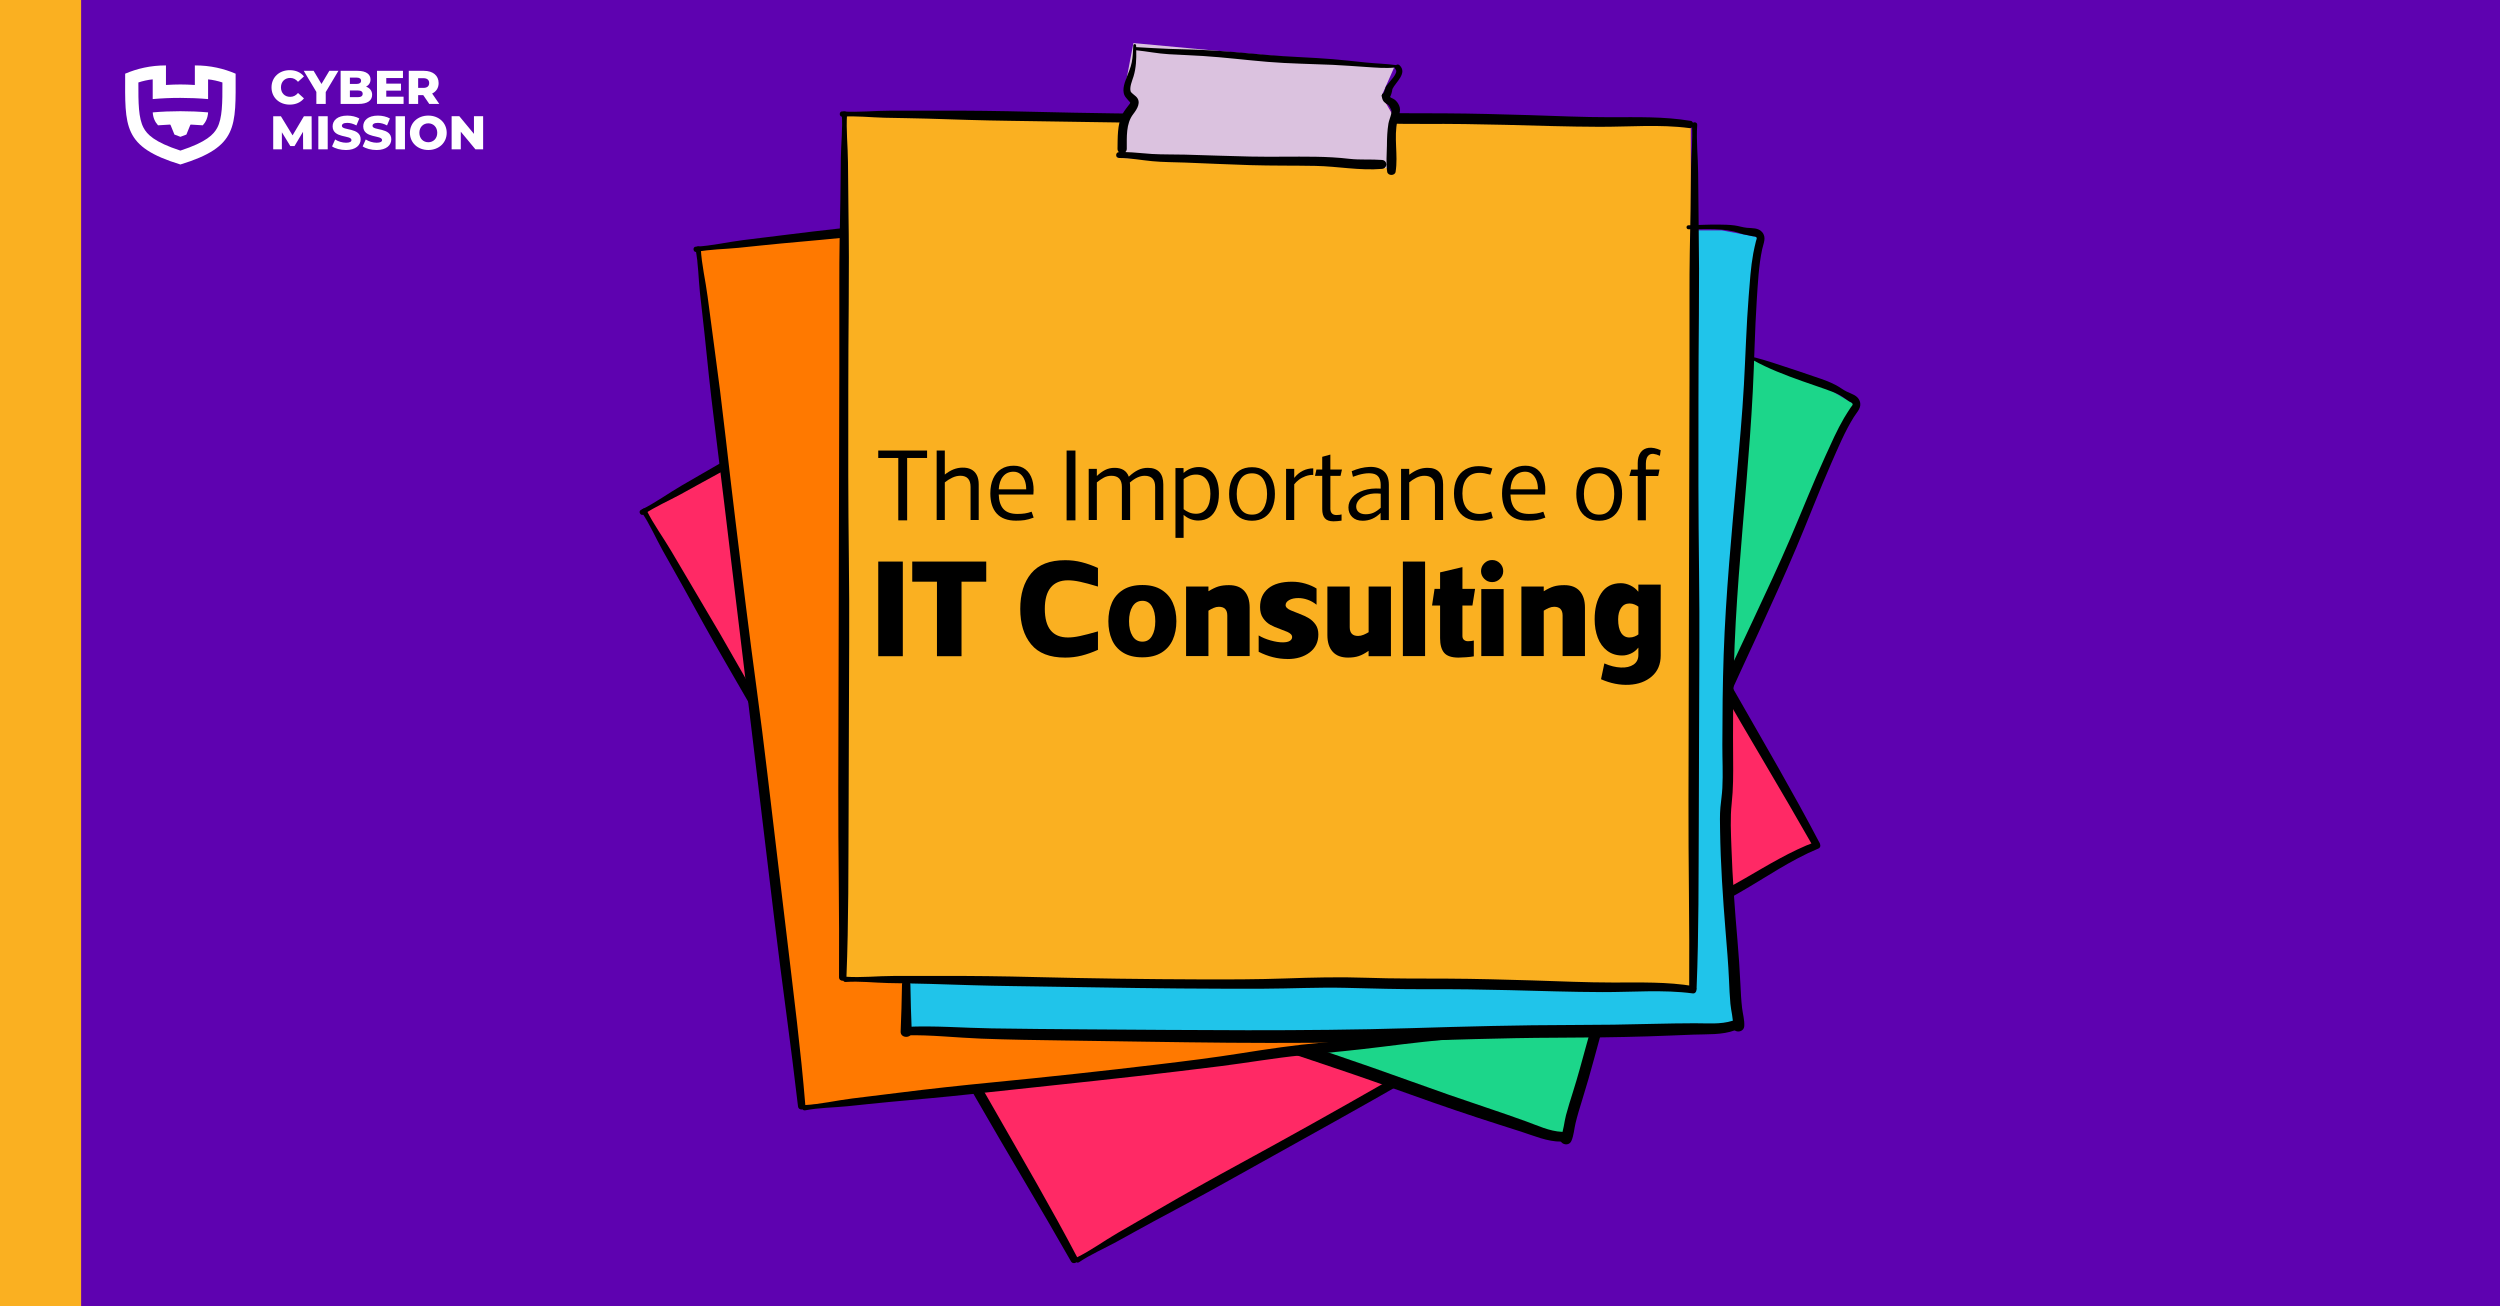 <?xml version="1.0" encoding="UTF-8"?>
<svg id="Layer_4" xmlns="http://www.w3.org/2000/svg" viewBox="0 0 1200 627">
  <defs>
    <style>
      .cls-1 {
        fill: #ff2965;
      }

      .cls-2 {
        fill: #fab021;
      }

      .cls-3 {
        fill: #fff;
      }

      .cls-4 {
        fill: #ff7900;
      }

      .cls-5 {
        fill: #dbc2df;
      }

      .cls-6 {
        fill: #5e02b0;
      }

      .cls-7 {
        fill: #1cd68a;
      }

      .cls-8 {
        fill: #20c4ea;
      }
    </style>
  </defs>
  <rect class="cls-6" y="0" width="1200" height="627"/>
  <g>
    <g>
      <polygon class="cls-1" points="308.75 246.36 516.56 604.09 872.15 405.8 663.51 46.64 308.75 246.36 308.75 246.36"/>
      <path d="M871.56,404.02c-12.16,4.55-23.12,11.32-34.31,17.78-11.29,6.52-22.91,12.49-34.38,18.67-11.84,6.38-23.68,12.77-35.37,19.44-11.27,6.43-22.41,13.01-33.88,19.09-11.62,6.16-22.73,12.97-33.87,19.94-11.28,7.06-22.8,13.73-34.34,20.35-23.22,13.31-46.59,26.37-70.09,39.17-13.21,7.19-26.32,14.51-39.32,22.08-6.49,3.78-13.01,7.53-19.52,11.28-6.67,3.85-12.9,8.49-19.82,11.86-1.47.72-.09,3.11,1.27,2.19,5.65-3.81,11.91-6.47,17.88-9.73,5.96-3.25,11.85-6.6,17.83-9.81,11.63-6.24,23.3-12.43,34.81-18.89,23.34-13.1,46.81-25.96,70.1-39.15,11.64-6.6,23.26-13.25,34.83-19.98,11.3-6.57,22.25-13.71,33.73-19.96,11.46-6.25,22.94-12.41,34.21-19,11.37-6.65,22.87-13.06,34.44-19.36,13.09-7.12,26.24-14.13,39.17-21.53,12.57-7.2,24.51-15.62,37.95-21.18,1.84-.76.54-3.98-1.34-3.27h0Z"/>
      <path d="M662.54,45.1c-12.15,4.55-23.12,11.32-34.31,17.79-11.29,6.52-22.91,12.49-34.38,18.67-11.84,6.38-23.68,12.77-35.37,19.44-11.27,6.43-22.41,13.01-33.88,19.09-11.62,6.16-22.73,12.97-33.87,19.94-11.28,7.06-22.8,13.73-34.34,20.35-23.22,13.31-46.59,26.37-70.09,39.17-13.21,7.19-26.32,14.51-39.32,22.08-6.49,3.78-13.01,7.53-19.52,11.28-6.67,3.85-12.9,8.49-19.82,11.86-1.47.72-.09,3.11,1.27,2.19,5.65-3.81,11.91-6.47,17.88-9.73,5.96-3.25,11.85-6.6,17.83-9.81,11.63-6.24,23.3-12.43,34.81-18.89,23.34-13.1,46.81-25.96,70.1-39.15,11.64-6.6,23.26-13.25,34.83-19.98,11.3-6.57,22.25-13.71,33.73-19.96,11.46-6.25,22.94-12.41,34.21-19,11.37-6.65,22.87-13.06,34.44-19.36,13.09-7.12,26.24-14.13,39.17-21.53,12.57-7.2,24.51-15.62,37.95-21.18,1.84-.76.54-3.98-1.34-3.27h0Z"/>
      <path d="M873.14,404.12c-12.44-23.73-26.03-46.89-39.3-70.16-13.22-23.2-26.62-46.29-39.81-69.5-13.3-23.39-27.29-46.39-40.74-69.69-13.6-23.55-27.23-47.08-40.6-70.76-7.41-13.12-14.97-26.14-22.71-39.08-3.96-6.62-7.87-13.28-11.77-19.94-3.91-6.66-8.57-12.89-11.96-19.83-.72-1.47-3.11-.09-2.19,1.27,3.91,5.81,6.68,12.25,10.08,18.37,3.21,5.78,6.53,11.5,9.73,17.3,6.57,11.91,13.11,23.83,19.94,35.58,13.67,23.5,27.15,47.12,40.7,70.7,26.73,46.49,53.45,92.99,80.12,139.52,14.96,26.1,30.58,51.84,45.43,78,1.14,2,4.15.24,3.09-1.78h0Z"/>
      <path d="M517.14,603.66c-12.44-23.73-26.03-46.89-39.3-70.16-13.22-23.2-26.62-46.29-39.81-69.5-13.3-23.39-27.29-46.39-40.74-69.69-13.6-23.55-27.23-47.08-40.6-70.76-7.41-13.12-14.97-26.14-22.71-39.08-3.96-6.62-7.87-13.28-11.77-19.94-3.91-6.66-8.57-12.89-11.96-19.83-.72-1.47-3.11-.09-2.19,1.27,3.91,5.81,6.68,12.25,10.08,18.37,3.21,5.78,6.53,11.5,9.73,17.3,6.56,11.91,13.11,23.83,19.94,35.58,13.67,23.51,27.15,47.13,40.7,70.7,26.73,46.49,53.45,92.99,80.12,139.52,14.96,26.1,30.58,51.84,45.43,78,1.14,2,4.15.24,3.09-1.78h0Z"/>
    </g>
    <g>
      <path class="cls-7" d="M375.27,410.6L522.79,56.91l351.96,128.1,15.46,9.15-16.93,38.45-53.01,119.83-36.83,89.91-13.3,33.32-17.13,71.25s-361.48-124.52-377.73-136.31h0Z"/>
      <path d="M841.53,172.87c13.65,7.82,35.56,13.58,40.94,16.46,1.96,1.05,2.59,1.59,5.03,3.29.61.42,1.68.5,1.78,1.51.03.33-.67,1.06-.84,1.32-1.11,1.71-2.24,3.39-3.27,5.15-3.45,5.88-6.19,12.2-9.02,18.39-5.93,12.97-11.15,26.25-16.77,39.35-5.64,13.15-11.73,26.11-17.8,39.07-12.27,26.23-24.79,52.44-35.63,79.3-5.4,13.38-10.42,26.9-15.39,40.44-2.38,6.49-4.41,13.16-7.1,19.52-1.22,2.88-2.75,5.61-4.07,8.44-1.57,3.35-2.72,6.88-3.93,10.38-5.29,15.24-9.78,30.74-14.05,46.3-2.07,7.53-4.08,15.06-6.44,22.51-1.15,3.64-2.31,7.29-3.29,10.99-.9,3.4-1.11,7.26-2.5,10.48-1.39,3.21,3.72,5.06,5.1,1.86,1.16-2.7,1.3-5.66,1.98-8.49.89-3.71,2.01-7.35,3.14-10.99,2.1-6.74,4.04-13.5,5.88-20.32,3.87-14.35,7.89-28.66,12.5-42.79,2.19-6.7,4.25-13.56,7.37-19.9,3.15-6.4,5.5-12.91,7.87-19.62,4.87-13.75,9.97-27.44,15.3-41.03,10.84-27.65,23.64-54.46,36.02-81.44,6.12-13.33,12.19-26.69,17.91-40.2,5.7-13.46,10.89-27.13,16.77-40.51,3.3-7.49,6.48-15.18,10.81-22.14,1.57-2.52,4.04-4.64,2.79-7.8-1.03-2.64-3.81-3.28-6.17-4.42-1.82-.88-3.33-2.13-5.12-3.07-3.2-1.67-5.82-2.58-7.1-3.02-15.82-5.4-34.42-11.76-34.85-10.6-.09.25.68.77,2.13,1.6Z"/>
      <path d="M381.17,390.6c-2.7,7.02-5.43,14.01-8.32,20.96-1.32,3.17,3.98,5.1,5.01,1.82,2.25-7.18,4.66-14.29,7.1-21.4.84-2.46-2.86-3.81-3.79-1.38h0Z"/>
      <path d="M374.59,414.13c11.44,3.88,22.3,9.34,33.48,13.9,12.24,4.98,24.59,9.7,36.95,14.39,24.66,9.36,49.26,18.85,73.97,28.07,24.6,9.19,49.32,18.04,74.23,26.37,24.89,8.32,49.83,16.31,74.52,25.21,13.66,4.92,27.35,9.75,41.14,14.29,7.01,2.31,14.05,4.53,21.08,6.78,6.29,2.01,12.78,4.91,19.48,4.84,2.97-.03,3.45-4.57.38-4.69-6.07-.25-11.83-3.07-17.48-5.1-6.1-2.19-12.21-4.33-18.35-6.38-12.39-4.13-24.71-8.43-36.99-12.88-24.32-8.81-48.79-16.98-73.35-25.08-49.81-16.43-98.83-35.02-147.99-53.25-13.77-5.11-27.51-10.27-41.23-15.5-12.79-4.87-25.35-10.73-38.44-14.76-2.47-.76-3.85,2.95-1.38,3.79h0Z"/>
    </g>
    <g>
      <polygon class="cls-4" points="334.36 120.3 385.87 530.79 790.66 487.2 738.95 75.06 334.36 120.3 334.36 120.3"/>
      <path d="M790.82,485.33c-12.97-.56-25.7,1.39-38.53,2.97-12.94,1.59-25.97,2.55-38.95,3.76-13.39,1.25-26.79,2.51-40.15,4.08-12.88,1.51-25.72,3.22-38.64,4.33-13.1,1.13-25.99,3.06-38.97,5.12-13.14,2.09-26.35,3.73-39.56,5.31-26.57,3.18-53.19,6.07-79.83,8.66-14.97,1.46-29.9,3.07-44.82,4.96-7.46.94-14.92,1.85-22.38,2.76-7.65.94-15.19,2.77-22.88,3.17-1.63.09-1.3,2.83.31,2.52,6.69-1.3,13.49-1.3,20.26-1.97,6.75-.66,13.49-1.45,20.25-2.06,13.15-1.2,26.3-2.34,39.42-3.78,26.6-2.94,53.23-5.6,79.82-8.65,13.3-1.52,26.59-3.11,39.87-4.78,12.97-1.63,25.84-3.92,38.85-5.2,12.99-1.27,25.96-2.46,38.92-4.12,13.07-1.67,26.16-3.09,39.27-4.36,14.83-1.44,29.68-2.75,44.47-4.51,14.39-1.72,28.66-4.81,43.21-4.67,1.99.02,2.05-3.45.04-3.54h0Z"/>
      <path d="M738.66,73.28c-12.97-.56-25.7,1.39-38.53,2.97-12.94,1.59-25.97,2.55-38.95,3.76-13.39,1.25-26.79,2.51-40.15,4.08-12.88,1.51-25.72,3.22-38.64,4.33-13.1,1.13-25.99,3.06-38.97,5.12-13.14,2.09-26.35,3.73-39.56,5.31-26.57,3.18-53.19,6.07-79.82,8.66-14.97,1.46-29.9,3.07-44.82,4.96-7.46.95-14.92,1.85-22.38,2.76-7.65.94-15.19,2.77-22.88,3.17-1.63.09-1.3,2.83.31,2.52,6.69-1.3,13.49-1.3,20.26-1.97,6.75-.66,13.49-1.45,20.25-2.06,13.15-1.2,26.3-2.34,39.42-3.78,26.6-2.94,53.23-5.6,79.82-8.65,13.3-1.52,26.59-3.11,39.87-4.78,12.97-1.63,25.84-3.92,38.85-5.2,12.99-1.27,25.96-2.46,38.92-4.12,13.07-1.67,26.16-3.09,39.27-4.36,14.83-1.44,29.68-2.75,44.47-4.51,14.39-1.72,28.66-4.81,43.21-4.67,1.99.02,2.05-3.45.04-3.54h0Z"/>
      <path d="M792.24,486.04c-2.18-26.7-5.64-53.33-8.76-79.94-3.11-26.52-6.41-53.01-9.49-79.53-3.1-26.73-6.99-53.36-10.27-80.07-3.31-26.99-6.66-53.98-9.73-81-1.7-14.97-3.57-29.92-5.63-44.84-1.06-7.64-2.05-15.3-3.05-22.95-.99-7.66-2.85-15.21-3.26-22.93-.09-1.63-2.83-1.3-2.52.31,1.33,6.88,1.37,13.89,2.1,20.85.7,6.58,1.52,13.14,2.2,19.72,1.39,13.53,2.75,27.05,4.46,40.55,3.4,26.98,6.57,53.98,9.84,80.98,6.44,53.24,12.87,106.48,19.23,159.73,3.57,29.88,7.9,59.67,11.34,89.55.26,2.29,3.73,1.85,3.54-.43h0Z"/>
      <path d="M386.57,530.62c-2.18-26.7-5.64-53.33-8.76-79.94-3.11-26.52-6.41-53.01-9.49-79.53-3.1-26.73-6.99-53.36-10.27-80.07-3.31-26.99-6.66-53.98-9.73-81-1.7-14.98-3.57-29.92-5.63-44.84-1.06-7.65-2.05-15.3-3.05-22.95-.99-7.66-2.85-15.21-3.26-22.93-.09-1.63-2.83-1.3-2.51.31,1.33,6.88,1.37,13.89,2.1,20.85.7,6.58,1.52,13.14,2.2,19.72,1.39,13.53,2.75,27.05,4.46,40.55,3.4,26.98,6.57,53.99,9.84,80.98,6.44,53.24,12.87,106.48,19.23,159.73,3.57,29.87,7.9,59.67,11.34,89.55.26,2.29,3.73,1.85,3.54-.43h0Z"/>
    </g>
    <path class="cls-8" d="M434.26,493.4l17.65-382.82h374.54l17.65,3.31-2.76,41.92-8.83,130.73-3.86,97.08-1.1,35.85,8.27,72.81s-382.27,6.62-401.57,1.1h0Z"/>
    <polygon class="cls-2" points="404.47 55.42 405.57 469.13 812.66 475.2 811.56 59.83 404.47 55.42 404.47 55.42"/>
    <path d="M813.04,473.36c-12.8-2.14-25.68-1.76-38.6-1.75-13.04,0-26.08-.63-39.11-1.02-13.45-.4-26.89-.78-40.35-.85-12.97-.07-25.92.06-38.88-.41-13.14-.47-26.17-.13-39.3.33-13.29.47-26.61.49-39.91.45-26.76-.08-53.53-.46-80.29-1.13-15.03-.38-30.05-.59-45.09-.53-7.52.03-15.03.01-22.55.01-7.7,0-15.41.9-23.1.36-1.63-.11-1.63,2.65,0,2.53,6.79-.47,13.55.35,20.35.51,6.78.16,13.57.21,20.35.42,13.2.41,26.39.89,39.59,1.05,26.76.33,53.52.93,80.28,1.14,13.38.11,26.77.15,40.15.11,13.07-.04,26.12-.74,39.2-.42,13.05.32,26.07.72,39.13.66,13.17-.07,26.34.12,39.51.45,14.9.37,29.79.89,44.69.94,14.49.05,29.03-1.28,43.46.63,1.98.26,2.46-3.17.47-3.5h0Z"/>
    <path d="M811.49,58.02c-12.8-2.14-25.68-1.76-38.6-1.75-13.04,0-26.08-.63-39.11-1.02-13.45-.4-26.89-.78-40.35-.85-12.97-.07-25.92.06-38.88-.41-13.14-.47-26.17-.13-39.3.33-13.29.47-26.61.49-39.91.45-26.76-.08-53.53-.46-80.29-1.13-15.03-.38-30.05-.59-45.09-.53-7.52.03-15.03.01-22.55.01-7.7,0-15.41.9-23.1.36-1.63-.11-1.63,2.65,0,2.53,6.79-.47,13.55.35,20.35.51,6.78.16,13.57.21,20.35.42,13.2.41,26.39.89,39.59,1.05,26.76.33,53.52.93,80.28,1.14,13.38.11,26.77.15,40.15.11,13.07-.04,26.12-.74,39.2-.42,13.05.32,26.07.72,39.13.66,13.17-.07,26.34.12,39.51.45,14.9.38,29.79.89,44.69.94,14.49.05,29.03-1.28,43.46.63,1.98.26,2.46-3.17.47-3.5h0Z"/>
    <polygon class="cls-5" points="544.03 20.67 669.24 32.25 663.17 46.04 669.24 56.52 667.04 80.8 536.3 75.83 541.82 55.42 544.03 49.35 539.61 43.84 544.03 20.67 544.03 20.67"/>
    <path d="M663.82,45.17c-.07.07-.1.08,0,0h0ZM669.19,47.67c-.69-.47-1.46-.62-1.95-1.11.6-1.14.98-2.72,1.12-3.83,1.62-3.37,7.3-7.56,3.48-11.36-.56-.56-1.25-.49-1.73-.12-4.74-.63-9.57-.76-14.32-1.23-5.37-.54-10.73-1.18-16.11-1.62-10.37-.85-20.77-1.07-31.14-2-10.37-.94-20.75-1.95-31.16-2.41-5.46-.24-10.93-.35-16.4-.53-5.22-.17-10.41-.58-15.62-.83,0-.27-.02-.53-.03-.8-.03-.87-1.3-.86-1.34,0-.13,2.71-.21,5.47-.75,8.14-.51,2.54-1.57,4.91-2.5,7.32-1.16,3.01-2.55,6.91-.23,9.62.5.58.99,1.23,1.52,1.78.13.13.3.27.45.4-.02.19-.05.38-.08.57-1.22,1.67-2.79,3.46-3.71,5.32-2.44,4.92-2.17,11.1-2.28,16.44-.01.7.25,1.23.65,1.59-1.75.14-1.74,2.83.07,2.83,5.34.02,10.49,1.01,15.78,1.52,5.3.52,10.63.47,15.95.68,10.45.4,20.89.92,31.34,1.23,10.44.32,20.87.17,31.31.37,10.61.2,21.22,2.34,31.84,1.43,2.75-.24,2.77-4.08,0-4.29-5.25-.41-10.48.06-15.74-.55-5.35-.63-10.72-.9-16.1-.99-10.44-.16-20.87.13-31.31-.09-10.45-.22-20.89-.63-31.34-.92-5.31-.15-10.64,0-15.95-.32-4.28-.25-8.47-.81-12.73-.91.4-.36.68-.88.68-1.58.05-5.57-.48-12.02,3.1-16.65,1.9-2.46,4.07-5.9,1.27-8.49-.58-.54-2.29-1.79-2.46-2.26-.77-2.03.75-5.43,1.34-7.37,1.23-4.06,1.39-8.29,1.29-12.51,5.21.53,10.35,1.59,15.58,1.89,5.46.31,10.93.5,16.4.85,10.41.66,20.77,1.97,31.16,2.83,10.39.86,20.74.95,31.14,1.42,5.37.24,10.74.69,16.11,1.03,4.54.29,9.19.71,13.74.28,0,.3.12.6.37.88,1.52,1.67-2.8,5.69-4.32,7.77-.12.11-.23.24-.31.4-.1.2-.18.42-.26.63-.04.12-.07.24-.09.35-.14.37-.35,1.03-.41,1.2-.13.33-.32.67-.41,1.01-.54.28-.92.8-.83,1.51.02.17.04.33.07.48h0s.01.04.01.04c.38,2.1,1.36,2.65,3.2,3.81,3.02,1.9.37,5.99-.09,8.76-.59,3.52-.7,7.09-.73,10.66-.04,4.1-.51,8.48.13,12.54.32,2,3.72,2,4.04,0,1.29-8.13-.97-16.48.89-24.63.55-2.42,1.88-4.65.83-7.13-.5-1.19-1.34-2.32-2.42-3.05h0Z"/>
    <path d="M814.37,474.24c1.09-26.77.9-53.62,1.05-80.41.15-26.7.09-53.4.27-80.1.18-26.91-.44-53.82-.44-80.73,0-27.19-.04-54.39.22-81.58.14-15.07.1-30.13-.13-45.2-.12-7.72-.17-15.43-.23-23.15-.05-7.72-.97-15.45-.44-23.15.11-1.63-2.65-1.63-2.53,0,.48,6.99-.34,13.95-.45,20.95-.11,6.61-.09,13.23-.22,19.84-.27,13.6-.56,27.19-.52,40.79.09,27.19-.05,54.38-.1,81.58-.1,53.63-.21,107.26-.38,160.89-.1,30.09.57,60.19.34,90.27-.02,2.3,3.47,2.29,3.57,0h0Z"/>
    <path d="M406.29,469.05c1.09-26.77.9-53.62,1.05-80.41.15-26.7.09-53.4.27-80.1.18-26.91-.44-53.82-.44-80.73,0-27.19-.04-54.39.22-81.58.14-15.07.11-30.13-.13-45.2-.12-7.72-.17-15.43-.23-23.15-.05-7.72-.97-15.45-.44-23.15.11-1.63-2.65-1.63-2.53,0,.48,6.99-.34,13.95-.45,20.95-.11,6.61-.09,13.23-.22,19.84-.27,13.59-.56,27.19-.52,40.79.09,27.19-.05,54.38-.1,81.58-.1,53.63-.21,107.26-.38,160.89-.1,30.09.57,60.19.34,90.27-.02,2.3,3.48,2.29,3.57,0h0Z"/>
    <path d="M810.44,110.05c8.22.1,16.86-.82,24.74,1.94,1.87.66,3.93.86,5.85,1.37.72.19,1.75-.1,2.18.81.14.3-.27,1.22-.34,1.53-.46,1.98-.95,3.95-1.31,5.95-1.23,6.71-1.64,13.58-2.18,20.37-1.14,14.22-1.5,28.48-2.3,42.71-.8,14.29-2.1,28.55-3.36,42.8-2.56,28.85-5.36,57.75-6.36,86.7-.5,14.41-.6,28.84-.63,43.26-.02,6.91.36,13.87,0,20.77-.16,3.12-.66,6.21-.94,9.33-.33,3.68-.2,7.4-.15,11.1.24,16.13,1.33,32.24,2.63,48.31.63,7.78,1.31,15.55,1.65,23.35.16,3.82.33,7.64.67,11.45.32,3.5,1.44,7.2,1.23,10.7-.21,3.49,5.23,3.48,5.43,0,.17-2.93-.71-5.76-1.05-8.65-.44-3.79-.63-7.6-.8-11.4-.33-7.06-.82-14.07-1.42-21.11-1.27-14.8-2.39-29.63-2.89-44.48-.24-7.04-.64-14.2.12-21.22.77-7.09.75-14.01.69-21.13-.13-14.59-.01-29.2.35-43.79.73-29.69,3.59-59.26,6-88.85,1.19-14.62,2.33-29.25,3.08-43.9.76-14.6.95-29.21,1.91-43.8.54-8.16.9-16.48,2.59-24.5.61-2.91,2.21-5.74-.04-8.29-1.87-2.12-4.7-1.78-7.31-2.04-2.01-.2-3.86-.86-5.86-1.13-2.55-.34-5.13-.38-7.7-.41-4.83-.06-9.64.24-14.47.34-1.23.02-1.23,1.9,0,1.91h0Z"/>
    <path d="M432.96,472.58c-.14,7.52-.31,15.03-.65,22.54-.16,3.43,5.48,3.43,5.33,0-.34-7.51-.51-15.02-.65-22.54-.05-2.6-3.99-2.6-4.03,0h0Z"/>
    <path d="M434.83,496.94c12.08-.27,24.15,1.15,36.21,1.61,13.21.5,26.42.71,39.64.88,26.37.36,52.74.86,79.11,1.08,26.26.22,52.52.08,78.77-.61,26.23-.7,52.4-1.72,78.65-1.8,14.52-.04,29.04-.19,43.55-.64,7.38-.23,14.75-.55,22.13-.84,6.59-.26,13.69.24,19.96-2.11,2.78-1.05,1.68-5.47-1.25-4.54-5.79,1.84-12.17,1.16-18.17,1.19-6.48.03-12.95.11-19.43.28-13.05.36-26.1.53-39.16.55-25.87.04-51.66.73-77.51,1.52-52.42,1.6-104.84.89-157.28.57-14.68-.09-29.37-.24-44.05-.46-13.69-.2-27.49-1.41-41.17-.72-2.58.13-2.61,4.09,0,4.03h0Z"/>
  </g>
  <g>
    <g>
      <path class="cls-3" d="M130.33,41.94c0-4.84,3.7-8.26,8.74-8.26,2.93,0,5.29,1.07,6.83,3l-2.86,2.59c-1-1.2-2.23-1.86-3.75-1.86-2.61,0-4.43,1.82-4.43,4.54s1.82,4.54,4.43,4.54c1.52,0,2.75-.66,3.75-1.86l2.86,2.59c-1.54,1.93-3.91,3-6.83,3-5.04,0-8.74-3.43-8.74-8.26Z"/>
      <path class="cls-3" d="M156.35,44.19v5.7h-4.5v-5.77l-6.06-10.13h4.75l3.77,6.31,3.77-6.31h4.36l-6.08,10.19Z"/>
      <path class="cls-3" d="M178.62,45.53c0,2.75-2.27,4.36-6.54,4.36h-8.58v-15.89h8.13c4.18,0,6.22,1.7,6.22,4.15,0,1.52-.77,2.75-2.13,3.45,1.79.64,2.91,2,2.91,3.93ZM167.95,37.24v3.06h3.09c1.5,0,2.27-.52,2.27-1.54s-.77-1.52-2.27-1.52h-3.09ZM174.08,45.03c0-1.09-.82-1.61-2.36-1.61h-3.77v3.22h3.77c1.54,0,2.36-.52,2.36-1.61Z"/>
      <path class="cls-3" d="M193.72,46.41v3.47h-12.76v-15.89h12.46v3.47h-8.01v2.68h7.06v3.36h-7.06v2.91h8.31Z"/>
      <path class="cls-3" d="M203.16,45.67h-2.45v4.22h-4.5v-15.89h7.27c4.34,0,7.06,2.25,7.06,5.88,0,2.34-1.14,4.06-3.11,5.02l3.43,5h-4.81l-2.88-4.22ZM203.21,37.54h-2.5v4.65h2.5c1.86,0,2.79-.86,2.79-2.32s-.93-2.34-2.79-2.34Z"/>
      <path class="cls-3" d="M145.5,71.68l-.05-8.42-4.09,6.86h-2l-4.06-6.63v8.2h-4.16v-15.89h3.7l5.59,9.17,5.45-9.17h3.7l.05,15.89h-4.13Z"/>
      <path class="cls-3" d="M152.8,55.79h4.5v15.89h-4.5v-15.89Z"/>
      <path class="cls-3" d="M159.39,70.25l1.48-3.31c1.41.93,3.41,1.57,5.24,1.57s2.59-.52,2.59-1.29c0-2.52-9.04-.68-9.04-6.58,0-2.84,2.32-5.15,7.04-5.15,2.07,0,4.2.48,5.77,1.38l-1.39,3.34c-1.52-.82-3.02-1.23-4.4-1.23-1.88,0-2.57.64-2.57,1.43,0,2.43,9.01.61,9.01,6.47,0,2.77-2.32,5.13-7.04,5.13-2.61,0-5.2-.7-6.7-1.75Z"/>
      <path class="cls-3" d="M174.08,70.25l1.48-3.31c1.41.93,3.41,1.57,5.24,1.57s2.59-.52,2.59-1.29c0-2.52-9.04-.68-9.04-6.58,0-2.84,2.32-5.15,7.04-5.15,2.07,0,4.2.48,5.77,1.38l-1.38,3.34c-1.52-.82-3.02-1.23-4.4-1.23-1.88,0-2.57.64-2.57,1.43,0,2.43,9.01.61,9.01,6.47,0,2.77-2.32,5.13-7.04,5.13-2.61,0-5.2-.7-6.7-1.75Z"/>
      <path class="cls-3" d="M189.88,55.79h4.5v15.89h-4.5v-15.89Z"/>
      <path class="cls-3" d="M196.76,63.74c0-4.77,3.75-8.26,8.83-8.26s8.83,3.5,8.83,8.26-3.75,8.26-8.83,8.26-8.83-3.5-8.83-8.26ZM209.88,63.74c0-2.75-1.88-4.54-4.29-4.54s-4.29,1.79-4.29,4.54,1.88,4.54,4.29,4.54,4.29-1.79,4.29-4.54Z"/>
      <path class="cls-3" d="M231.9,55.79v15.89h-3.7l-7.02-8.47v8.47h-4.4v-15.89h3.7l7.02,8.47v-8.47h4.4Z"/>
    </g>
    <g>
      <path class="cls-3" d="M113.11,35.37c-5.65-2.42-12.1-3.99-19.58-3.97v9.39c-5.15-.33-8.72-.33-13.87,0v-9.39c-7.48-.01-13.93,1.56-19.58,3.97-.04,25.6-1.23,35.07,26.51,43.59,27.74-8.52,26.55-18,26.51-43.59ZM104.26,61.36c-1.67,3.12-5.09,6.83-17.67,10.93-12.57-4.1-16-7.81-17.67-10.93-2.46-4.61-2.53-11.84-2.5-21.77,1.83-.64,4.79-1.32,6.88-1.49v9.46c4.42-.39,8.85-.58,13.29-.57,4.44,0,8.87.19,13.29.57v-9.46c2.08.17,5.04.85,6.88,1.49.03,9.93-.04,17.16-2.5,21.77Z"/>
      <path class="cls-3" d="M92.65,56.74l-3.18,7.85c-.87.35-1.83.71-2.87,1.08-1.04-.37-2-.73-2.87-1.08l-3.18-7.84h12.09Z"/>
      <path class="cls-3" d="M86.6,53.38c-4.48,0-8.96.19-13.29.57.16,2.57,1.06,4.57,2.54,6.2,7.15-.58,14.35-.58,21.5,0,1.48-1.63,2.37-3.62,2.54-6.2-4.33-.38-8.81-.57-13.29-.57Z"/>
    </g>
  </g>
  <rect class="cls-2" y="0" width="38.94" height="627"/>
  <g id="Text_Block">
    <g>
      <path d="M435.43,219.83v29.94h-4.25v-29.94h-9.62v-3.57h23.44v3.57h-9.57Z"/>
      <path d="M449.6,249.62v-33.36h3.91v11.62h-.1c2.8-2.28,5.67-3.42,8.6-3.42,1.59-.03,2.98.25,4.15.85,1.17.6,2.07,1.51,2.69,2.71.62,1.21.93,2.7.93,4.49v17.09h-3.91v-15.87c0-1.76-.4-3.08-1.2-3.98-.8-.9-1.99-1.36-3.59-1.39-1.37,0-2.7.31-4,.93-1.3.62-2.49,1.37-3.57,2.25v18.07h-3.91Z"/>
      <path d="M479.39,237.36c.1,3.13.86,5.46,2.3,7.01,1.43,1.55,3.66,2.32,6.69,2.32,1.33,0,2.52-.08,3.57-.24,1.04-.16,2.12-.44,3.22-.83l.98,2.83c-1.63.62-3.05,1.02-4.27,1.2-1.22.18-2.61.27-4.18.27-4.1,0-7.19-1.13-9.25-3.39-2.07-2.26-3.1-5.5-3.1-9.7,0-2.7.45-5.05,1.34-7.06.9-2,2.19-3.54,3.88-4.62,1.69-1.08,3.7-1.61,6.01-1.61s4.17.59,5.67,1.78c1.5,1.19,2.56,2.83,3.2,4.91.63,2.08.82,4.46.56,7.13h-16.61ZM492.58,234.87c0-1.63-.24-3.08-.73-4.35-.49-1.27-1.19-2.27-2.1-3-.91-.73-2-1.1-3.27-1.1-2.08,0-3.75.74-4.98,2.22-1.24,1.48-1.94,3.56-2.1,6.23h13.19Z"/>
      <path d="M511.97,216.26h4.25v33.51h-4.25v-33.51Z"/>
      <path d="M526.38,228.57c1.37-1.3,2.73-2.3,4.08-2.98,1.35-.68,2.86-1.03,4.52-1.03,3.55,0,5.83,1.42,6.84,4.25,1.56-1.47,3.06-2.54,4.49-3.22,1.43-.68,2.98-1.03,4.64-1.03,2.47,0,4.33.68,5.57,2.03,1.24,1.35,1.86,3.33,1.86,5.93v17.09h-3.91v-15.87c0-3.58-1.68-5.37-5.03-5.37-2.28,0-4.66,1.09-7.13,3.27.1.52.15,1.22.15,2.1v15.87h-3.96v-15.87c0-3.58-1.68-5.37-5.03-5.37-1.34,0-2.56.3-3.66.9-1.11.6-2.21,1.36-3.32,2.27v18.07h-3.91v-24.57h3.91v3.52h-.1Z"/>
      <path d="M568.04,227.11c.98-.94,2.11-1.67,3.39-2.17,1.29-.5,2.6-.76,3.93-.76,3.16,0,5.57,1.15,7.23,3.44,1.66,2.29,2.49,5.43,2.49,9.4,0,2.57-.38,4.83-1.15,6.76-.77,1.94-1.89,3.44-3.37,4.49-1.48,1.06-3.28,1.59-5.4,1.59-1.3,0-2.57-.24-3.81-.73-1.24-.49-2.34-1.19-3.32-2.1h.1v11.14h-3.91v-33.51h3.86l.05,2.44h-.1ZM568.14,244.4c.72.59,1.58,1.1,2.59,1.54,1.01.44,2.13.66,3.37.66,2.18,0,3.87-.84,5.08-2.52,1.2-1.68,1.81-4.03,1.81-7.06,0-2.86-.6-5.12-1.81-6.76-1.21-1.64-2.9-2.47-5.08-2.47-1.24,0-2.36.22-3.37.66-1.01.44-1.87.95-2.59,1.54v14.41Z"/>
      <path d="M600.96,249.96c-2.38,0-4.39-.54-6.03-1.64-1.64-1.09-2.88-2.61-3.71-4.54-.83-1.94-1.25-4.16-1.25-6.67s.42-4.78,1.25-6.72c.83-1.94,2.07-3.44,3.71-4.52,1.64-1.07,3.66-1.61,6.03-1.61s4.35.54,6.01,1.61c1.66,1.07,2.91,2.58,3.74,4.52.83,1.94,1.25,4.18,1.25,6.72s-.42,4.73-1.25,6.67c-.83,1.94-2.08,3.45-3.74,4.54-1.66,1.09-3.66,1.64-6.01,1.64ZM600.96,227.2c-2.44,0-4.27.93-5.5,2.78-1.22,1.86-1.83,4.23-1.83,7.13s.61,5.28,1.83,7.13c1.22,1.86,3.05,2.78,5.5,2.78s4.22-.93,5.42-2.78c1.2-1.86,1.81-4.23,1.81-7.13s-.6-5.27-1.81-7.13c-1.21-1.86-3.01-2.78-5.42-2.78Z"/>
      <path d="M617.32,249.62v-24.57h3.91v4.35c1.24-1.56,2.64-2.72,4.2-3.47,1.56-.75,3.21-1.12,4.93-1.12v3.17c-1.17-.07-2.38.12-3.61.56-1.24.44-2.33,1.02-3.27,1.73-.95.72-1.69,1.45-2.25,2.2v17.14h-3.91Z"/>
      <path d="M638.57,244.05c0,1.08.25,1.87.76,2.39.5.52,1.23.78,2.17.78.46,0,.94-.03,1.47-.1.52-.06.85-.13.98-.2v2.98c-.49.1-1.13.18-1.93.24s-1.44.1-1.93.1c-1.92,0-3.31-.49-4.15-1.46-.85-.98-1.27-2.44-1.27-4.4v-15.97h-3.47l.68-3.03h2.78v-6.11l3.91-1.07v7.18h5.57l-.68,3.03h-4.88v15.63Z"/>
      <path d="M662.74,232.82c0-3.22-1.27-5.05-3.81-5.5-2.54-.44-5.71.07-9.52,1.54l-.59-2.69c2.87-1.24,5.67-1.92,8.43-2.05,2.75-.13,5.01.5,6.76,1.88,1.76,1.38,2.64,3.62,2.64,6.72v16.9h-3.96v-3.42c-2.47,2.51-5.34,3.76-8.6,3.76-2.12,0-3.79-.59-5.01-1.78-1.22-1.19-1.83-2.73-1.83-4.62,0-1.79.63-3.41,1.9-4.86,1.27-1.45,3.07-2.56,5.4-3.32,2.33-.76,5.05-1.05,8.18-.85v-1.71ZM662.74,236.97c-2.41-.26-4.51-.11-6.3.46-1.79.57-3.15,1.38-4.08,2.42-.93,1.04-1.39,2.13-1.39,3.27s.42,2.08,1.25,2.74,1.95.98,3.35.98,2.76-.27,3.88-.81c1.12-.54,2.22-1.31,3.3-2.32v-6.74Z"/>
      <path d="M672.51,249.62v-24.57h3.91v2.83c1.56-1.17,3.04-2.02,4.42-2.54,1.38-.52,2.86-.78,4.42-.78,2.47,0,4.33.68,5.57,2.03,1.24,1.35,1.86,3.33,1.86,5.93v17.09h-3.91v-15.87c0-3.58-1.68-5.37-5.03-5.37-1.37,0-2.68.32-3.93.95-1.25.63-2.39,1.38-3.39,2.22v18.07h-3.91Z"/>
      <path d="M716.57,248.65c-1.24.49-2.38.83-3.42,1.03s-2.15.29-3.32.29c-2.47,0-4.61-.52-6.4-1.56s-3.16-2.55-4.1-4.52c-.94-1.97-1.42-4.32-1.42-7.06s.47-5.08,1.42-7.03c.94-1.95,2.31-3.45,4.1-4.49s3.92-1.56,6.4-1.56c1.08,0,2.18.11,3.32.32,1.14.21,2.2.48,3.17.81l-.98,2.98-.1-.05c-1.08-.29-1.99-.5-2.74-.64-.75-.13-1.51-.2-2.3-.2-2.64,0-4.67.86-6.1,2.59-1.43,1.73-2.15,4.15-2.15,7.28s.72,5.59,2.15,7.3c1.43,1.71,3.47,2.56,6.1,2.56,1.56,0,3.4-.37,5.52-1.12l.83,3.08Z"/>
      <path d="M725.02,237.36c.1,3.13.86,5.46,2.3,7.01,1.43,1.55,3.66,2.32,6.69,2.32,1.33,0,2.52-.08,3.57-.24,1.04-.16,2.12-.44,3.22-.83l.98,2.83c-1.63.62-3.05,1.02-4.27,1.2-1.22.18-2.61.27-4.18.27-4.1,0-7.19-1.13-9.25-3.39-2.07-2.26-3.1-5.5-3.1-9.7,0-2.7.45-5.05,1.34-7.06.9-2,2.19-3.54,3.88-4.62,1.69-1.08,3.7-1.61,6.01-1.61s4.17.59,5.67,1.78c1.5,1.19,2.56,2.83,3.2,4.91.63,2.08.82,4.46.56,7.13h-16.61ZM738.21,234.87c0-1.63-.24-3.08-.73-4.35-.49-1.27-1.19-2.27-2.1-3-.91-.73-2-1.1-3.27-1.1-2.08,0-3.75.74-4.98,2.22-1.24,1.48-1.94,3.56-2.1,6.23h13.19Z"/>
      <path d="M767.61,249.96c-2.38,0-4.39-.54-6.03-1.64-1.64-1.09-2.88-2.61-3.71-4.54-.83-1.94-1.25-4.16-1.25-6.67s.42-4.78,1.25-6.72c.83-1.94,2.07-3.44,3.71-4.52,1.64-1.07,3.66-1.61,6.03-1.61s4.35.54,6.01,1.61c1.66,1.07,2.91,2.58,3.74,4.52.83,1.94,1.25,4.18,1.25,6.72s-.42,4.73-1.25,6.67c-.83,1.94-2.08,3.45-3.74,4.54-1.66,1.09-3.66,1.64-6.01,1.64ZM767.61,227.2c-2.44,0-4.27.93-5.5,2.78-1.22,1.86-1.83,4.23-1.83,7.13s.61,5.28,1.83,7.13c1.22,1.86,3.05,2.78,5.5,2.78s4.22-.93,5.42-2.78c1.2-1.86,1.81-4.23,1.81-7.13s-.6-5.27-1.81-7.13c-1.21-1.86-3.01-2.78-5.42-2.78Z"/>
      <path d="M796.57,225.4l-.64,3.08h-5.91v21.29h-3.91v-21.29h-4.01l.88-3.08h3.13v-3.13c0-2.08.46-3.77,1.37-5.06.91-1.29,2.2-2.03,3.86-2.25,1.66-.21,3.6.17,5.81,1.15l-.39,2.69c-2.31-1.07-4.01-1.24-5.1-.49s-1.64,2.15-1.64,4.2v2.88h6.54Z"/>
    </g>
    <g>
      <path d="M421.56,269.55h11.79v45.43h-11.79v-45.43Z"/>
      <path d="M461.53,279.21v35.77h-11.79v-35.77h-11.86v-9.66h35.51v9.66h-11.86Z"/>
      <path d="M527.02,311.92c-2.67,1.2-5.26,2.12-7.79,2.76-2.53.64-5.17.97-7.93.97-7.42,0-12.87-2.12-16.35-6.36-3.49-4.24-5.23-9.92-5.23-17.02s1.74-12.78,5.23-17.02c3.49-4.24,8.94-6.36,16.35-6.36,2.75,0,5.4.32,7.93.97,2.53.64,5.13,1.57,7.79,2.76v8.93c-3.51-1.07-6.36-1.83-8.56-2.3-2.2-.47-4.14-.7-5.83-.7-3.64,0-6.41,1.16-8.29,3.46-1.89,2.31-2.83,5.73-2.83,10.26s.93,8.01,2.8,10.29,4.64,3.43,8.33,3.43c1.69,0,3.62-.23,5.79-.7,2.18-.47,5.04-1.21,8.59-2.23v8.86Z"/>
      <path d="M548.34,315.52c-3.73,0-6.82-.75-9.26-2.26-2.44-1.51-4.23-3.58-5.36-6.2-1.13-2.62-1.7-5.57-1.7-8.86s.57-6.29,1.7-8.89c1.13-2.6,2.92-4.66,5.36-6.2,2.44-1.53,5.53-2.3,9.26-2.3s6.75.77,9.19,2.3c2.44,1.53,4.24,3.6,5.4,6.2,1.15,2.6,1.73,5.56,1.73,8.89s-.58,6.24-1.73,8.86c-1.16,2.62-2.96,4.69-5.4,6.2-2.44,1.51-5.51,2.26-9.19,2.26ZM548.34,288.4c-2.04,0-3.62.9-4.73,2.7s-1.67,4.16-1.67,7.09.55,5.3,1.67,7.1c1.11,1.8,2.69,2.7,4.73,2.7s3.53-.9,4.6-2.7c1.07-1.8,1.6-4.16,1.6-7.1s-.53-5.35-1.6-7.13c-1.07-1.78-2.6-2.67-4.6-2.67Z"/>
      <path d="M569.32,314.92v-33.38h10.73v2.26c1.82-1.11,3.42-1.88,4.8-2.3,1.38-.42,3.06-.63,5.06-.63,3.24,0,5.71.94,7.39,2.83,1.69,1.89,2.53,4.54,2.53,7.96v23.25h-10.73v-19.45c0-2.8-1.35-4.2-4.06-4.2-.84,0-1.7.19-2.56.57-.87.38-1.68.81-2.43,1.3v21.78h-10.73Z"/>
      <path d="M618.02,316.32c-4.71,0-9.33-1.16-13.86-3.46v-7.86c1.6.98,3.5,1.78,5.7,2.4,2.2.62,4.14.93,5.83.93,1.51,0,2.64-.23,3.4-.7.75-.47,1.13-1.08,1.13-1.83,0-.53-.2-1-.6-1.4-.4-.4-.97-.77-1.7-1.1-.73-.33-1.57-.65-2.5-.97-.09-.04-.19-.09-.3-.13-.11-.04-.23-.09-.37-.13l-.13-.07c-1.96-.67-3.6-1.38-4.93-2.13-1.33-.75-2.48-1.82-3.43-3.2-.96-1.38-1.43-3.13-1.43-5.26,0-3.82,1.31-6.81,3.93-8.96,2.62-2.15,6.42-3.23,11.39-3.23,2.22,0,4.37.31,6.46.93,2.09.62,3.86,1.4,5.33,2.33v7.79c-1.33-1.07-2.75-1.87-4.26-2.4-1.51-.53-3-.8-4.46-.8-1.82,0-3.3.32-4.43.97-1.13.64-1.7,1.46-1.7,2.43,0,.49.22.94.67,1.37.44.42,1.05.8,1.83,1.13.78.33,1.63.68,2.56,1.03.22.09.46.18.7.27s.48.18.7.27l.13.07c1.82.67,3.36,1.39,4.63,2.17,1.27.78,2.33,1.8,3.2,3.06s1.3,2.83,1.3,4.7c0,3.64-1.39,6.52-4.16,8.63-2.78,2.11-6.32,3.17-10.62,3.17Z"/>
      <path d="M667.65,281.54v33.44h-10.73v-2.53h-.07c-1.64,1.16-3.19,1.98-4.63,2.46-1.44.49-3.16.73-5.16.73-3.24,0-5.71-.94-7.39-2.83-1.69-1.89-2.53-4.54-2.53-7.96v-23.32h10.73v19.52c0,2.8,1.33,4.2,4,4.2.89,0,1.78-.19,2.67-.57.89-.38,1.69-.79,2.4-1.23v-21.92h10.73Z"/>
      <path d="M673.38,314.92v-45.37h10.66v45.37h-10.66Z"/>
      <path d="M701.96,305.26c0,.84.25,1.48.77,1.9.51.42,1.14.63,1.9.63.44,0,.96-.03,1.53-.1.58-.07,1-.14,1.27-.23v7.59c-.98.18-2.21.32-3.7.43-1.49.11-2.7.17-3.63.17-3.33,0-5.64-.78-6.93-2.33-1.29-1.55-1.93-3.89-1.93-7v-15.66h-3.86l1.2-7.99h2.66v-7.93l10.73-2.53v10.46h6.06l-1.27,7.99h-4.8v14.59Z"/>
      <path d="M716.22,279.41c-1.47,0-2.72-.52-3.76-1.57-1.04-1.04-1.57-2.28-1.57-3.7s.52-2.72,1.57-3.76c1.04-1.04,2.3-1.57,3.76-1.57s2.72.52,3.76,1.57c1.04,1.04,1.57,2.3,1.57,3.76s-.52,2.65-1.57,3.7-2.3,1.57-3.76,1.57ZM721.75,314.92h-10.73v-32.18h10.73v32.18Z"/>
      <path d="M730.27,314.92v-33.38h10.73v2.26c1.82-1.11,3.42-1.88,4.8-2.3,1.38-.42,3.06-.63,5.06-.63,3.24,0,5.71.94,7.39,2.83,1.69,1.89,2.53,4.54,2.53,7.96v23.25h-10.73v-19.45c0-2.8-1.35-4.2-4.06-4.2-.84,0-1.7.19-2.56.57-.87.38-1.68.81-2.43,1.3v21.78h-10.73Z"/>
      <path d="M770.11,318.45c2.75,1.2,5.38,1.85,7.89,1.96,2.51.11,4.54-.36,6.09-1.4,1.55-1.04,2.33-2.61,2.33-4.7v-3.4h-.07c-.93,1.2-2.09,2.12-3.46,2.76-1.38.64-2.78.97-4.2.97-2.84,0-5.26-.77-7.26-2.3-2-1.53-3.5-3.61-4.5-6.23-1-2.62-1.5-5.57-1.5-8.86,0-5.11,1.05-9.27,3.16-12.49,2.11-3.22,5.25-4.83,9.43-4.83,1.55,0,3.09.37,4.6,1.1,1.51.73,2.73,1.7,3.66,2.9h.13v-3.33h10.73v33.98c0,4.26-1.42,7.63-4.26,10.09-2.84,2.46-6.48,3.81-10.93,4.03-4.44.22-8.93-.67-13.46-2.67l1.6-7.59ZM782.17,305.99c.89,0,1.71-.16,2.46-.47.75-.31,1.35-.64,1.8-1v-13.32c-.44-.36-1.04-.7-1.8-1.03-.76-.33-1.58-.5-2.46-.5-1.73,0-3.08.7-4.03,2.1-.96,1.4-1.43,3.23-1.43,5.5,0,2.84.48,5.01,1.43,6.5.95,1.49,2.3,2.23,4.03,2.23Z"/>
    </g>
  </g>
</svg>